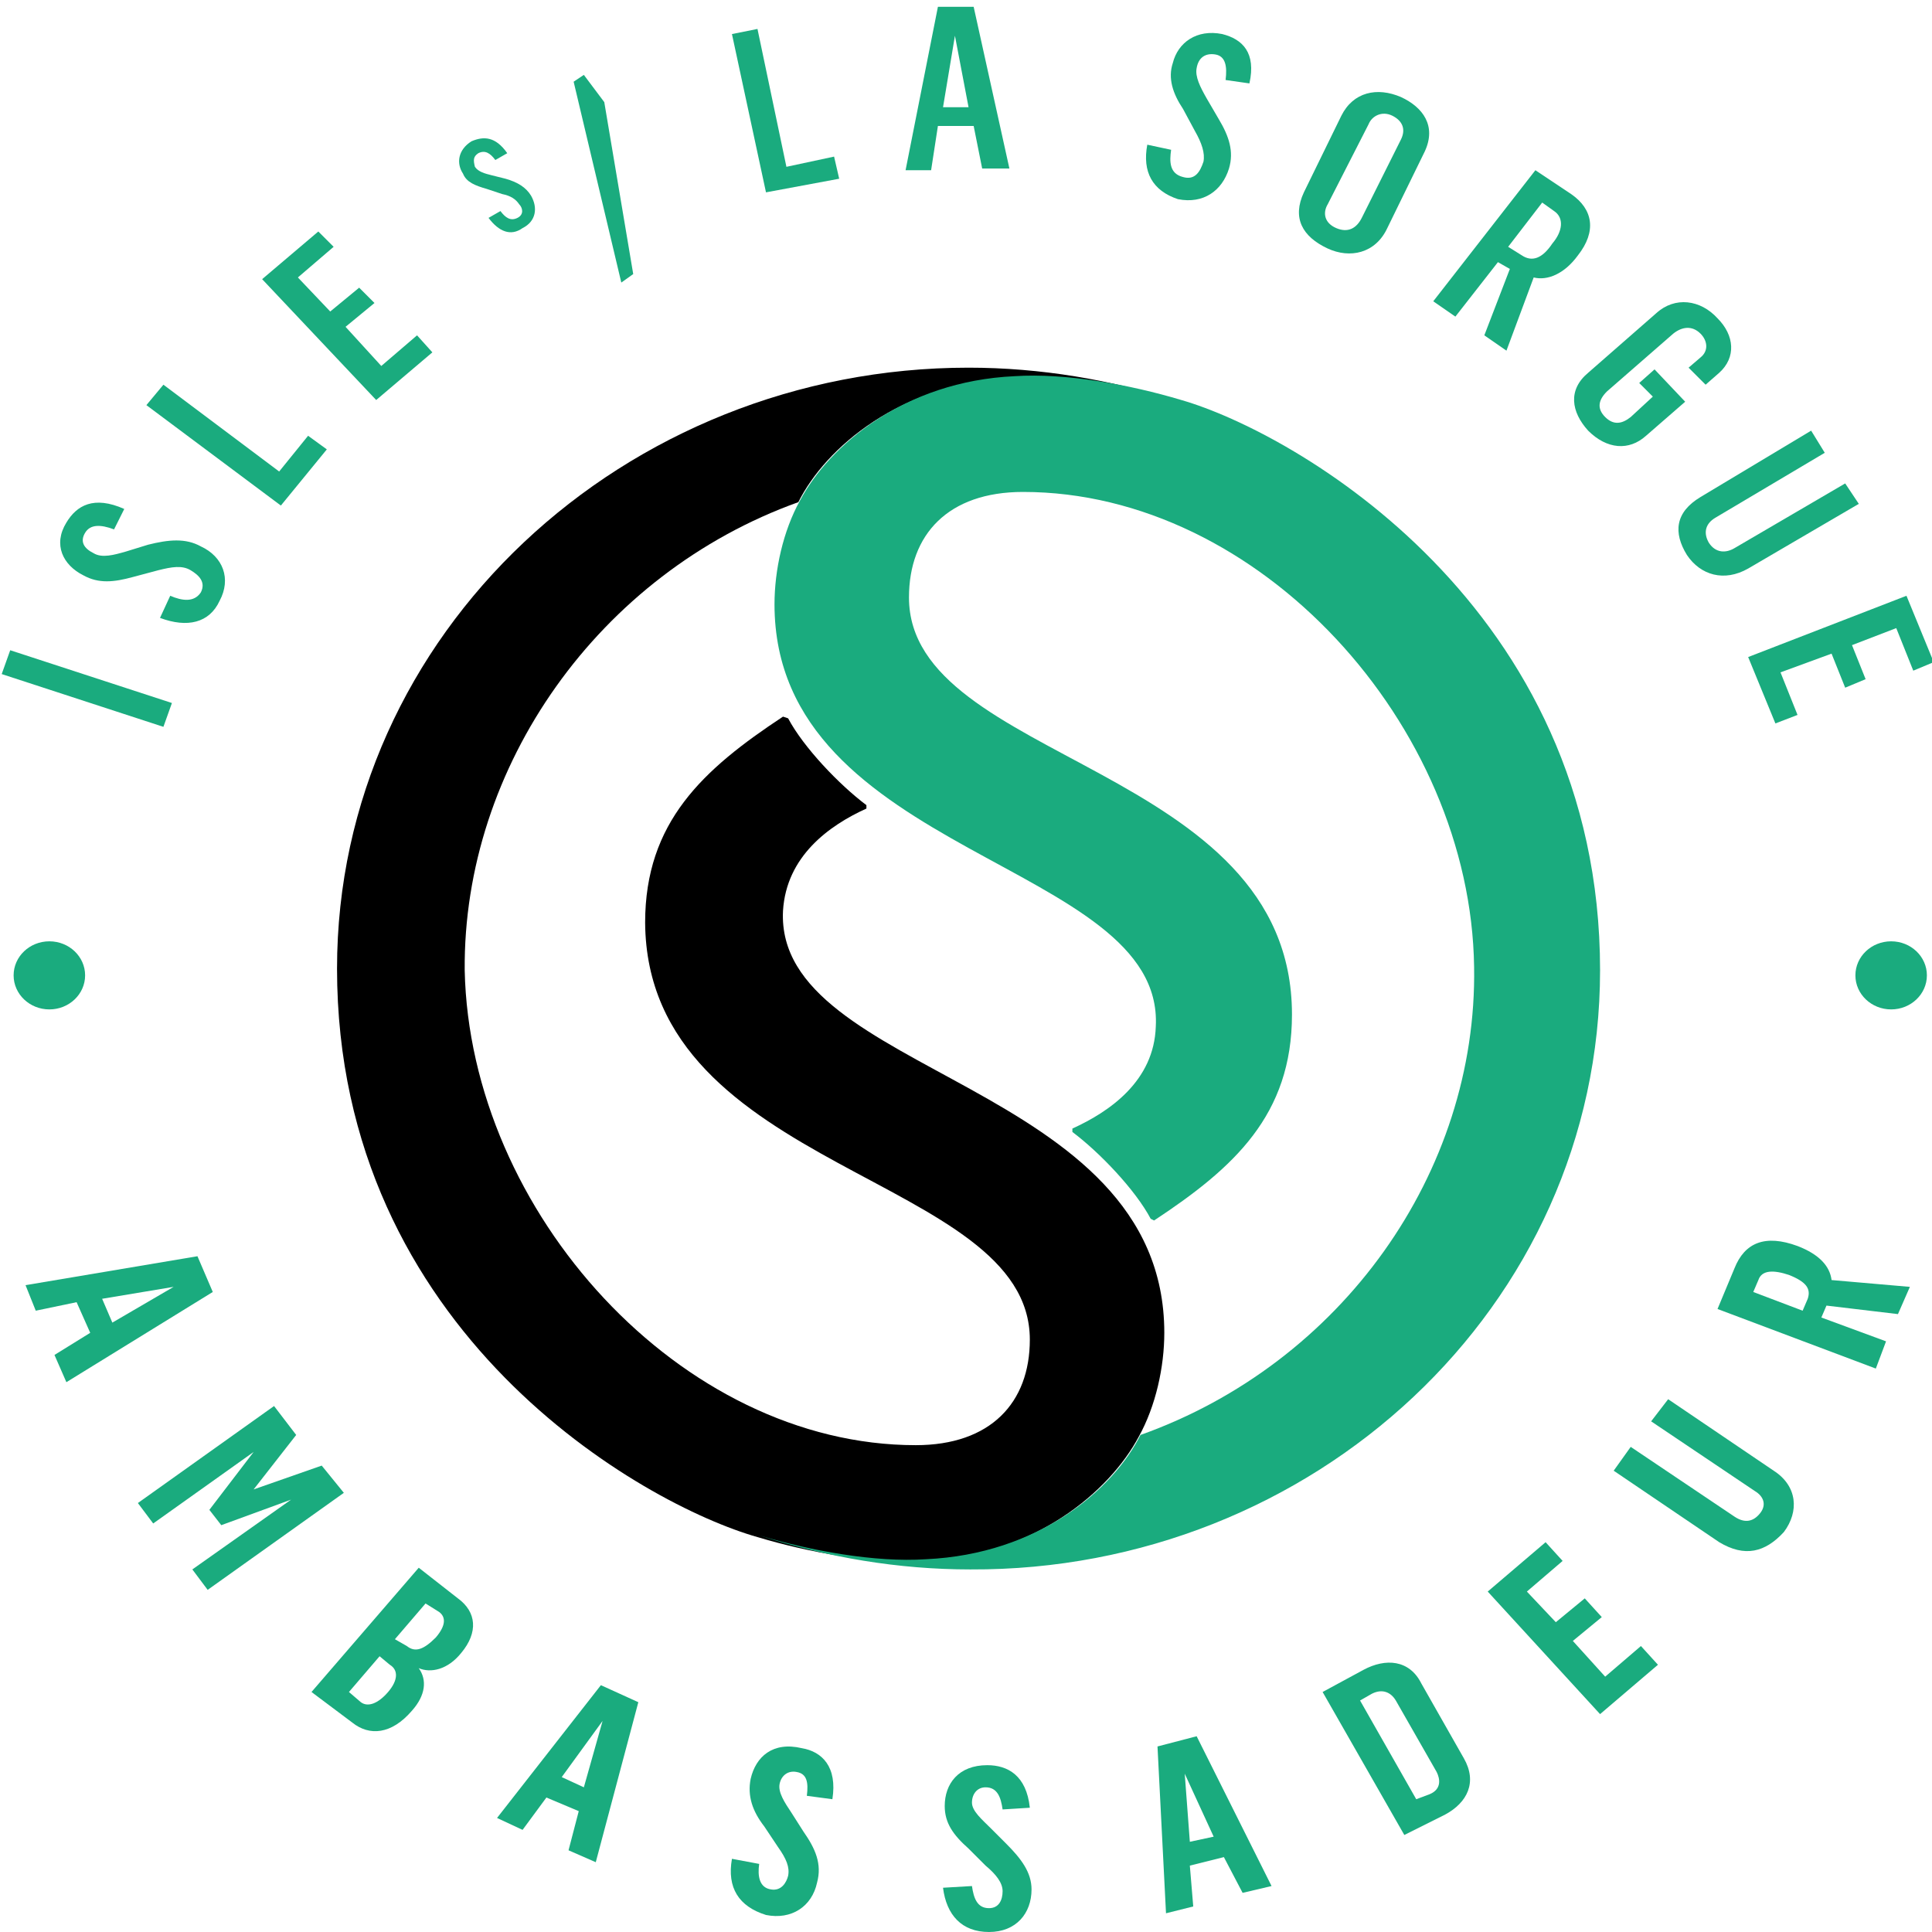 <?xml version="1.0" encoding="utf-8"?>
<!-- Generator: Adobe Illustrator 21.0.0, SVG Export Plug-In . SVG Version: 6.00 Build 0)  -->
<svg version="1.1" id="Calque_1" xmlns="http://www.w3.org/2000/svg" xmlns:xlink="http://www.w3.org/1999/xlink" x="0px" y="0px"
	 viewBox="0 0 113.5 113.5" style="enable-background:new 0 0 113.5 113.5;" xml:space="preserve">
<style type="text/css">
	.st0{fill:#1AAB7E;}
</style>
<g id="nUjMib.tif">
</g>
<g>
	<g>
		<g>
			<g>
				<g>
					<path class="st0" d="M11.6,73.8l0.9,2.1l-8.6,5.3l-0.7-1.6l2.1-1.3l-0.8-1.8l-2.4,0.5l-0.6-1.5L11.6,73.8z M6.6,77.7l3.6-2.1
						l0,0L6,76.3L6.6,77.7z"/>
					<path class="st0" d="M16.1,82.6l1.3,1.7l-2.5,3.2l0,0l4-1.4l1.3,1.6l-8,5.7l-0.9-1.2l5.8-4.1l0,0l-4.1,1.5l-0.7-0.9l2.6-3.4
						l0,0L9,89.5l-0.9-1.2L16.1,82.6z"/>
					<path class="st0" d="M24.6,92.1l2.3,1.8c1.1,0.8,1.2,2,0.2,3.2c-0.8,1-1.8,1.2-2.5,0.9l0,0c0.5,0.7,0.4,1.6-0.4,2.5
						c-1.2,1.4-2.5,1.5-3.5,0.7l-2.4-1.8L24.6,92.1z M21.2,100c0.4,0.3,1,0.1,1.6-0.6c0.6-0.7,0.6-1.3,0.1-1.6l-0.6-0.5l-1.8,2.1
						L21.2,100z M23.9,96.7c0.5,0.4,1,0.2,1.7-0.5c0.6-0.7,0.6-1.2,0.2-1.5L25,94.2l-1.8,2.1L23.9,96.7z"/>
					<path class="st0" d="M35.3,99l2.2,1l-2.5,9.4l-1.6-0.7l0.6-2.3l-1.9-0.8l-1.4,1.9l-1.5-0.7L35.3,99z M34.3,105l1.1-3.9l0,0
						l-2.4,3.3L34.3,105z"/>
					<path class="st0" d="M43,109.2l1.6,0.3c-0.1,0.7,0,1.4,0.7,1.5c0.6,0.1,0.9-0.4,1-0.8c0.1-0.5-0.1-1-0.6-1.7l-0.8-1.2
						c-0.7-0.9-1-1.8-0.8-2.8c0.3-1.3,1.3-2.2,3-1.8c1.2,0.2,2.1,1.1,1.8,3l-1.5-0.2c0.1-0.8,0-1.3-0.6-1.4c-0.5-0.1-0.9,0.2-1,0.7
						c-0.1,0.5,0.3,1.1,0.7,1.7l0.7,1.1c0.7,1,1.1,1.9,0.8,3c-0.3,1.4-1.5,2.2-3,1.9C43.4,112,42.7,110.9,43,109.2z"/>
					<path class="st0" d="M55.4,110.9l1.7-0.1c0.1,0.7,0.3,1.3,1,1.3c0.6,0,0.8-0.5,0.8-1c0-0.5-0.4-1-1-1.5l-1-1
						c-0.9-0.8-1.4-1.5-1.4-2.5c0-1.3,0.8-2.4,2.5-2.4c1.2,0,2.3,0.6,2.5,2.5l-1.6,0.1c-0.1-0.7-0.3-1.3-1-1.3
						c-0.5,0-0.8,0.4-0.8,0.9c0,0.5,0.6,1,1.1,1.5l0.9,0.9c0.9,0.9,1.5,1.7,1.5,2.7c0,1.4-0.9,2.5-2.5,2.5
						C56.5,113.5,55.6,112.5,55.4,110.9z"/>
					<path class="st0" d="M68,102.6l2.3-0.6l4.4,8.8l-1.7,0.4l-1.1-2.1l-2,0.5l0.2,2.4l-1.6,0.4L68,102.6z M71.3,107.9l-1.7-3.7l0,0
						l0.3,4L71.3,107.9z"/>
					<path class="st0" d="M77.7,99.4l2.4-1.3c1.3-0.7,2.7-0.6,3.4,0.8l2.5,4.4c0.8,1.4,0.2,2.6-1.1,3.3l-2.4,1.2L77.7,99.4z
						 M84,105.4c0.7-0.3,0.6-0.9,0.4-1.3L82,99.9c-0.3-0.5-0.8-0.7-1.4-0.4l-0.7,0.4l3.3,5.8L84,105.4z"/>
					<path class="st0" d="M87.4,93.5l3.4-2.9l1,1.1l-2.1,1.8l1.7,1.8l1.7-1.4l1,1.1l-1.7,1.4l1.9,2.1l2.1-1.8l1,1.1l-3.4,2.9
						L87.4,93.5z"/>
					<path class="st0" d="M101,90.6l-6.2-4.2l1-1.4l6.1,4.1c0.6,0.4,1.1,0.3,1.5-0.2c0.4-0.5,0.2-1-0.3-1.3L97,83.5l1-1.3l6.2,4.2
						c1.4,0.9,1.5,2.4,0.6,3.6C103.7,91.2,102.5,91.5,101,90.6z"/>
					<path class="st0" d="M100.9,76.9l1-2.4c0.6-1.5,1.8-2,3.7-1.3c1.3,0.5,1.9,1.2,2,2l4.6,0.4l-0.7,1.6l-4.2-0.5l-0.3,0.7l3.8,1.4
						l-0.6,1.6L100.9,76.9z M106.2,76.3c0.2-0.6-0.1-1-1.1-1.4c-0.9-0.3-1.6-0.3-1.8,0.3l-0.3,0.7l2.9,1.1L106.2,76.3z"/>
				</g>
				<g>
					<path class="st0" d="M0.1,39.6l0.5-1.4l9.5,3.1l-0.5,1.4L0.1,39.6z"/>
					<path class="st0" d="M9.4,36.3l0.6-1.3c0.7,0.3,1.4,0.4,1.8-0.2c0.3-0.6-0.1-1-0.6-1.3c-0.5-0.3-1.1-0.2-1.9,0l-1.5,0.4
						c-1.1,0.3-2,0.4-2.9-0.1c-1.2-0.6-1.8-1.8-1-3.1c0.6-1,1.6-1.6,3.4-0.8l-0.6,1.2c-0.8-0.3-1.4-0.3-1.7,0.2
						c-0.3,0.5-0.1,0.9,0.5,1.2c0.5,0.3,1.2,0.1,1.9-0.1L8.7,32c1.2-0.3,2.2-0.4,3.1,0.1c1.3,0.6,1.8,1.9,1.1,3.2
						C12.3,36.6,11,36.9,9.4,36.3z"/>
					<path class="st0" d="M8.6,23.8l1-1.2l6.8,5.1l1.7-2.1l1.1,0.8l-2.7,3.3L8.6,23.8z"/>
					<path class="st0" d="M15.4,16.4l3.3-2.8l0.9,0.9l-2.1,1.8l1.9,2l1.7-1.4l0.9,0.9l-1.7,1.4l2.1,2.3l2.1-1.8l0.9,1l-3.3,2.8
						L15.4,16.4z"/>
					<path class="st0" d="M28.7,12.8l0.7-0.4c0.3,0.4,0.6,0.6,1,0.4c0.4-0.2,0.3-0.6,0.1-0.8c-0.2-0.3-0.5-0.5-1-0.6l-0.9-0.3
						c-0.7-0.2-1.2-0.4-1.4-0.9c-0.4-0.6-0.3-1.4,0.5-1.9C28.4,8,29.1,8,29.8,9l-0.7,0.4C28.8,9,28.5,8.8,28.1,9
						c-0.3,0.2-0.3,0.4-0.2,0.8c0.2,0.3,0.6,0.4,1,0.5l0.8,0.2c0.7,0.2,1.2,0.5,1.5,1c0.4,0.7,0.3,1.5-0.5,1.9
						C30,13.9,29.3,13.6,28.7,12.8z"/>
					<path class="st0" d="M43,2l1.5-0.3l1.7,8.1L49,9.2l0.3,1.3L45,11.3L43,2z"/>
					<path class="st0" d="M55.1,0.4l2.1,0l2.1,9.5l-1.6,0l-0.5-2.5l-2.1,0L54.7,10l-1.5,0L55.1,0.4z M56.9,6.3l-0.8-4.2l0,0
						l-0.7,4.2L56.9,6.3z"/>
					<path class="st0" d="M67.4,8.5l1.4,0.3c-0.1,0.7-0.1,1.4,0.7,1.6c0.7,0.2,1-0.3,1.2-0.9c0.1-0.5-0.1-1.1-0.5-1.8l-0.7-1.3
						c-0.6-0.9-0.9-1.8-0.6-2.7c0.3-1.2,1.4-2,2.9-1.7c1.2,0.3,2,1.1,1.6,2.9L72,4.7c0.1-0.8,0-1.4-0.6-1.5c-0.6-0.1-1,0.2-1.1,0.8
						c-0.1,0.5,0.2,1.1,0.6,1.8l0.7,1.2c0.6,1,0.9,1.9,0.6,2.9c-0.4,1.3-1.5,2.1-3,1.8C67.7,11.2,67.1,10.1,67.4,8.5z"/>
					<path class="st0" d="M76.6,11.3l2.2-4.5c0.7-1.4,2.1-1.7,3.5-1.1c1.3,0.6,2.1,1.7,1.4,3.2l-2.2,4.5c-0.7,1.5-2.2,1.8-3.5,1.2
						C76.5,13.9,75.9,12.8,76.6,11.3z M80,12.8l2.3-4.6c0.3-0.6,0.1-1.1-0.5-1.4c-0.6-0.3-1.2,0-1.4,0.5L78,12
						c-0.3,0.5-0.2,1.1,0.5,1.4C79.2,13.7,79.7,13.4,80,12.8z"/>
					<path class="st0" d="M90.2,10l2.1,1.4c1.3,0.9,1.5,2.2,0.4,3.6c-0.8,1.1-1.8,1.5-2.6,1.3l-1.6,4.3l-1.3-0.9l1.5-3.9L88,15.4
						l-2.5,3.2l-1.3-0.9L90.2,10z M89.4,15c0.6,0.4,1.2,0.2,1.8-0.7c0.6-0.7,0.7-1.5,0.1-1.9l-0.7-0.5l-2,2.6L89.4,15z"/>
					<path class="st0" d="M93.3,21.9l4-3.5c1.1-1,2.6-0.8,3.6,0.3c1,1,1.1,2.3,0.1,3.2l-0.8,0.7l-1-1l0.7-0.6c0.5-0.4,0.4-1,0-1.4
						c-0.5-0.5-1.1-0.4-1.6,0l-3.9,3.4c-0.5,0.5-0.6,1-0.1,1.5c0.5,0.5,1,0.4,1.5,0l1.3-1.2l-0.8-0.8l0.9-0.8l1.8,1.9l-2.3,2
						c-1,0.9-2.3,0.8-3.4-0.3C92.3,24.2,92.1,22.9,93.3,21.9z"/>
					<path class="st0" d="M99.9,29.2l6.5-3.9l0.8,1.3l-6.4,3.8c-0.7,0.4-0.7,1-0.4,1.5c0.4,0.6,1,0.6,1.5,0.3l6.5-3.8l0.8,1.2
						l-6.5,3.8c-1.4,0.8-2.8,0.4-3.6-0.8C98.3,31.3,98.4,30.1,99.9,29.2z"/>
					<path class="st0" d="M112,35l1.6,3.9l-1.2,0.5l-1-2.5l-2.6,1l0.8,2l-1.2,0.5l-0.8-2l-3,1.1l1,2.5l-1.3,0.5l-1.6-3.9L112,35z"/>
				</g>
			</g>
			<ellipse class="st0" cx="2.9" cy="57.3" rx="2.1" ry="2"/>
			<ellipse class="st0" cx="111.1" cy="57.3" rx="2.1" ry="2"/>
		</g>
		<polygon class="st0" points="33.7,4.8 36.5,16.6 36.5,16.6 37.2,16.1 35.5,6 34.3,4.4 		"/>
	</g>
	<g>
		<path d="M44.5,90.3c3,0.9,6.8,1.6,9.8,1.4c6.5-0.3,10.9-4.1,12.6-7.3c1-1.8,1.5-4.1,1.5-6.1c0-14.8-22.9-15.1-22.4-24.8
			c0.2-3.2,2.7-5,4.9-6v-0.2c-1.6-1.2-3.7-3.4-4.6-5.1L46,42.1c-4.7,3.1-8.1,6.2-8.1,12.1C38,68.9,60.5,69,60.5,78.7
			c0,3.7-2.3,6.2-6.7,6.2C40,84.9,27.6,71.2,27.3,57C27.2,45,35.2,33.7,46.9,29.5c1.6-3.2,6-7,12.6-7.3c3-0.2,6.8,0.5,9.8,1.4
			c-4-1.3-8.2-2-12.4-2c-20.2,0-37.1,15.6-37.1,35.3C19.8,78.3,37.8,88.4,44.5,90.3z"/>
		<path class="st0" d="M94,57c0-21.4-18-31.6-24.6-33.5c-3-0.9-6.8-1.6-9.8-1.4c-6.5,0.3-10.9,4.1-12.6,7.3c-1,1.8-1.5,4.1-1.5,6.1
			c0,14.8,22.9,15.1,22.4,24.8c-0.1,3.2-2.7,5-4.9,6v0.2c1.6,1.2,3.7,3.4,4.6,5.1l0.2,0.1c4.7-3.1,8.1-6.2,8.1-12.1
			c0-14.7-22.5-14.8-22.5-24.5c0-3.7,2.3-6.2,6.7-6.2c13.9,0,26.3,13.7,26.5,27.9c0.2,12.1-7.8,23.3-19.6,27.5
			c-1.6,3.2-6,7-12.6,7.3c-3,0.2-6.8-0.5-9.8-1.4c4,1.3,8.2,2,12.4,2C77.1,92.3,94,76.8,94,57z"/>
	</g>
</g>
</svg>
